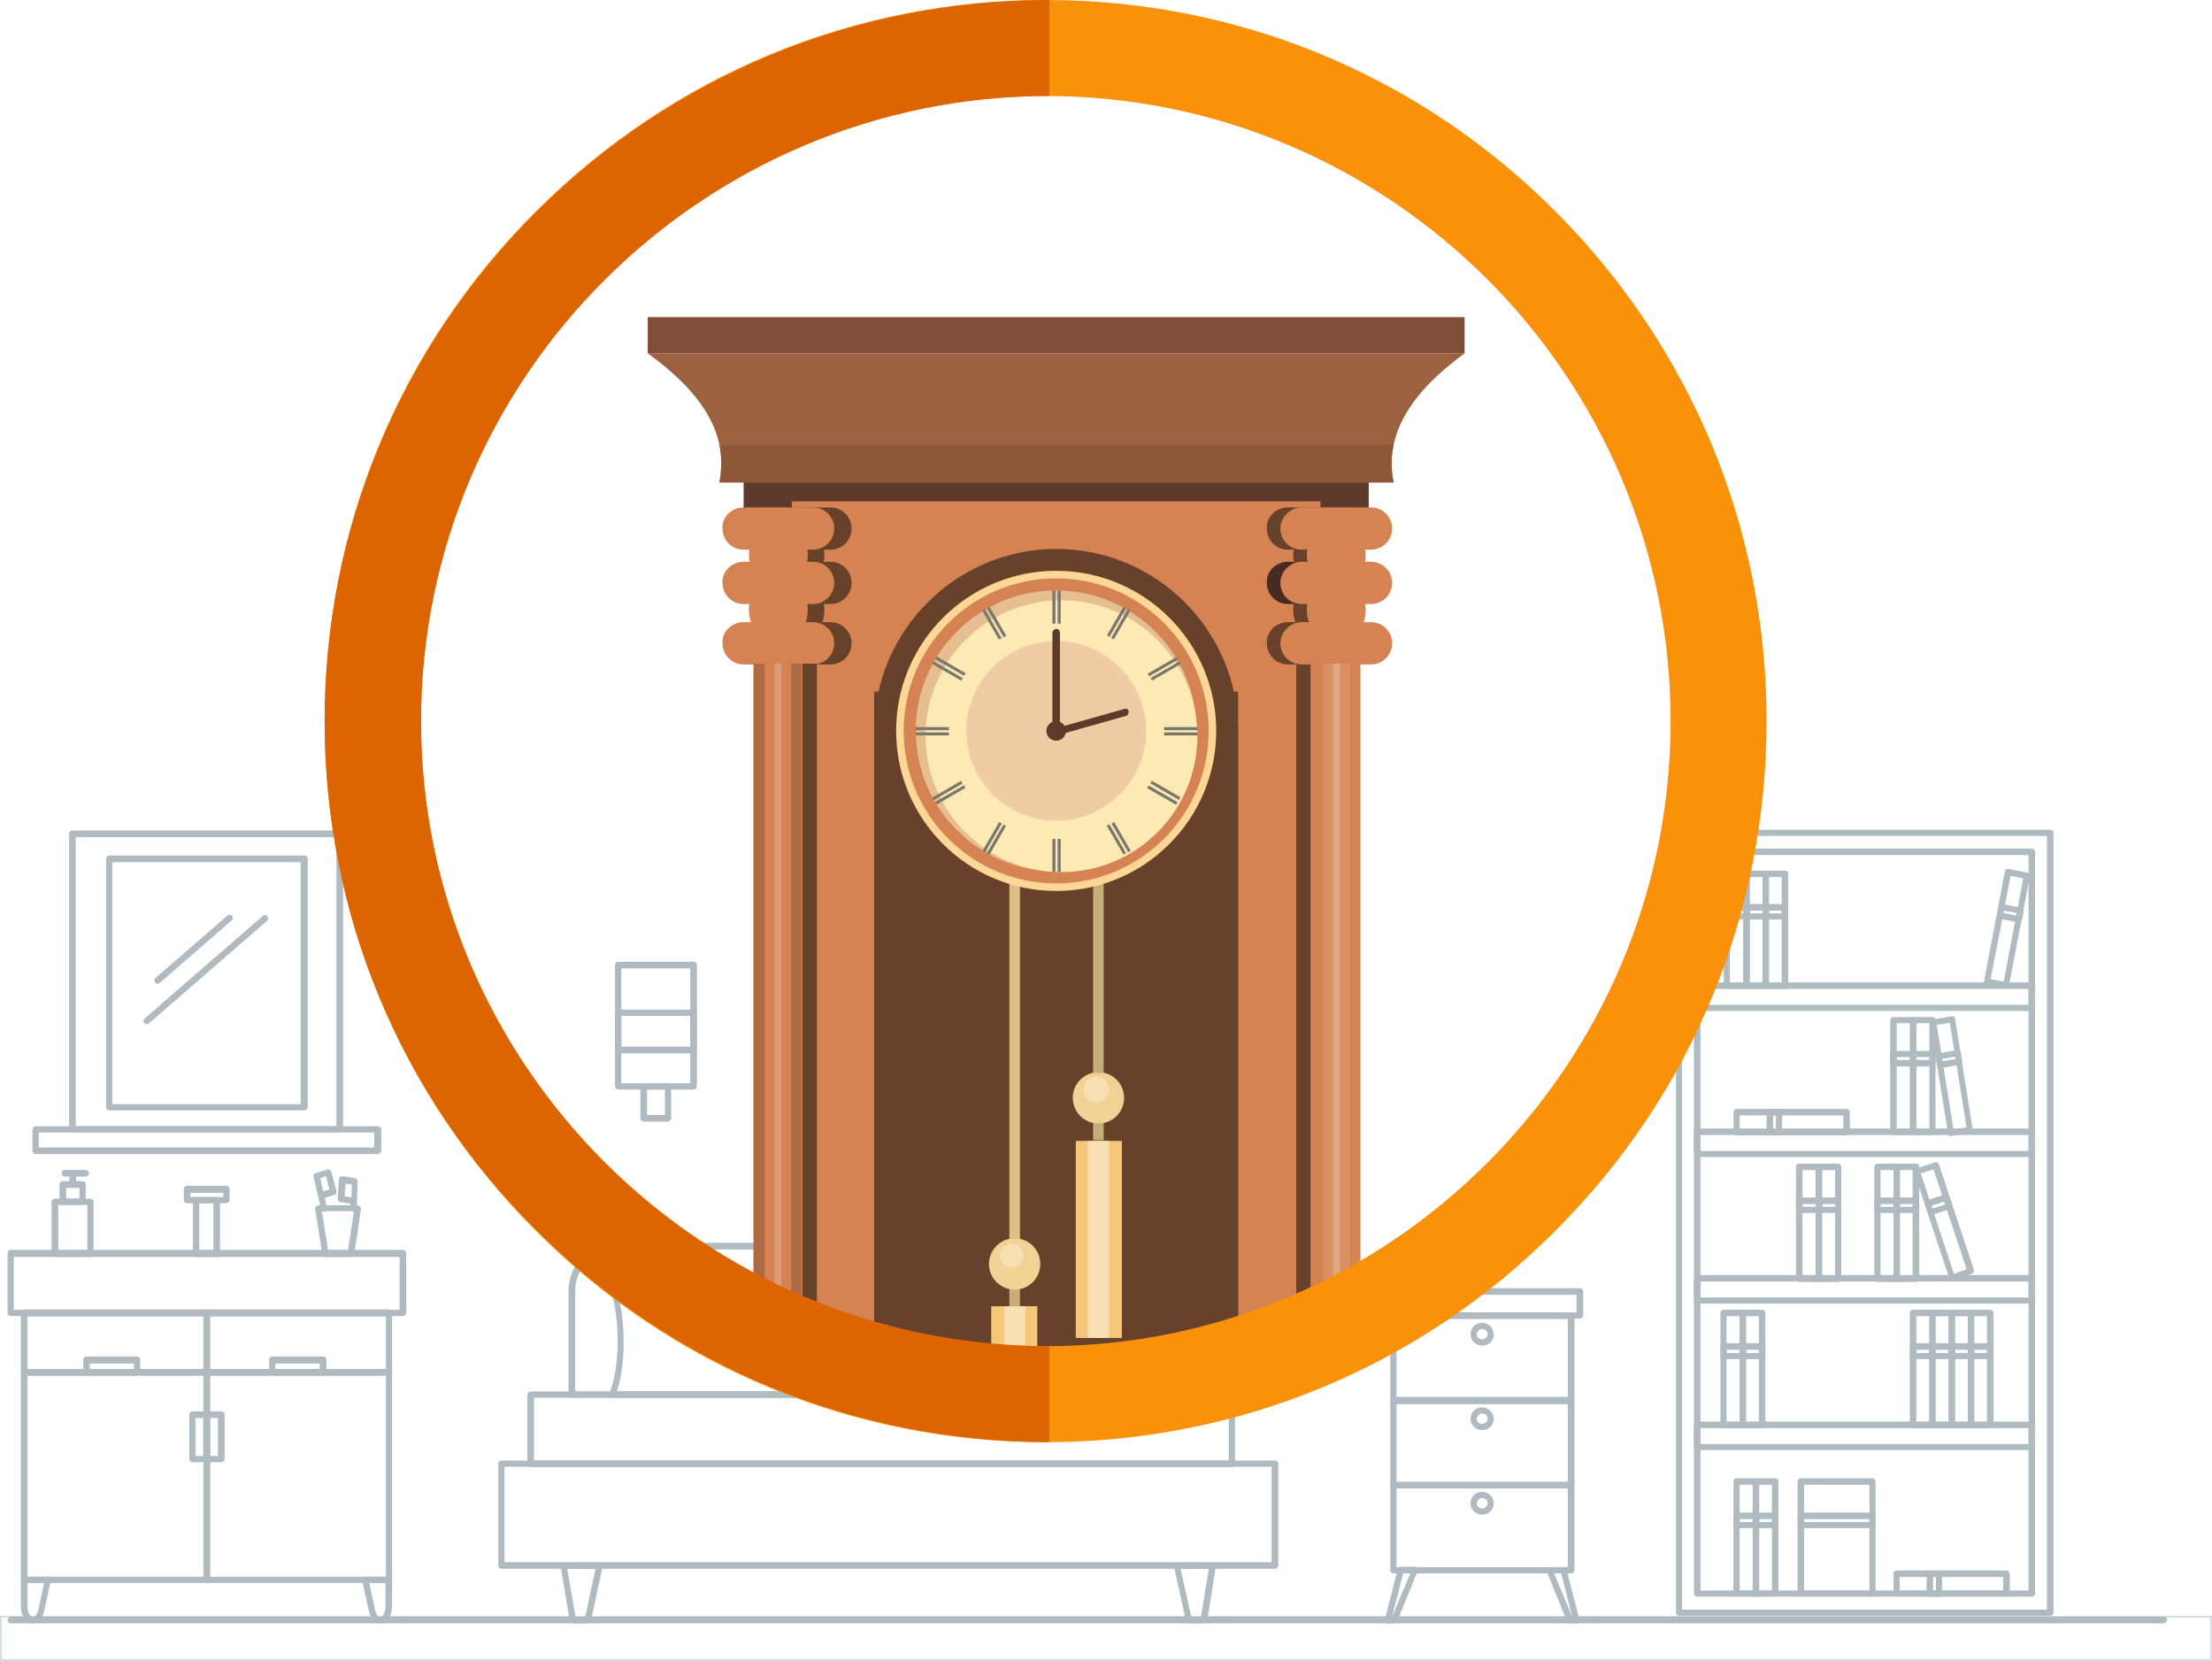 <?xml version="1.0" encoding="UTF-8"?> <svg xmlns="http://www.w3.org/2000/svg" width="1172" height="880" viewBox="0 0 1172 880" fill="none"> <path d="M992.001 845.839H954.163C953.298 845.839 952.434 845.191 952.434 844.11V784.866C952.434 784.002 953.082 783.137 954.163 783.137H992.001C992.866 783.137 993.731 783.785 993.731 784.866V844.11C993.731 845.191 993.082 845.839 992.001 845.839ZM955.893 842.596H990.488V786.596H955.893V842.596Z" fill="#AFBBC0"></path> <path d="M925.413 487.138H915.034C914.17 487.138 913.305 486.489 913.305 485.408V480.652C913.305 479.787 913.953 478.922 915.034 478.922H925.413C926.278 478.922 927.143 479.571 927.143 480.652V485.408C926.926 486.489 926.278 487.138 925.413 487.138ZM916.548 483.895H923.683V482.381H916.548V483.895Z" fill="#AFBBC0"></path> <path d="M935.568 487.138H925.406C924.541 487.138 923.676 486.489 923.676 485.408V480.652C923.676 479.787 924.324 478.922 925.406 478.922H935.568C936.433 478.922 937.297 479.571 937.297 480.652V485.408C937.081 486.489 936.433 487.138 935.568 487.138ZM926.919 483.895H933.838V482.381H926.919V483.895Z" fill="#AFBBC0"></path> <path d="M1069.62 488.651H1069.41L1059.46 486.705C1059.03 486.705 1058.6 486.272 1058.38 486.056C1058.16 485.624 1058.16 485.191 1058.16 484.759L1059.03 480.218C1059.25 479.353 1060.11 478.705 1060.97 478.921L1070.92 480.867C1071.35 480.867 1071.79 481.299 1072 481.515C1072.22 481.948 1072.22 482.38 1072.22 482.813L1071.35 487.353C1071.14 488.002 1070.27 488.651 1069.62 488.651ZM1061.41 483.678L1068.33 484.975L1068.54 483.678L1061.62 482.38L1061.41 483.678Z" fill="#AFBBC0"></path> <path d="M1027.89 565.842C1027.03 565.842 1026.38 565.193 1026.38 564.544L1025.52 560.004C1025.52 559.571 1025.52 559.139 1025.73 558.707C1025.95 558.274 1026.38 558.058 1026.81 558.058L1036.98 556.328C1037.41 556.328 1037.84 556.328 1038.27 556.544C1038.7 556.761 1038.92 557.193 1038.92 557.625L1039.57 562.166C1039.79 563.031 1039.14 563.896 1038.27 564.112L1028.33 565.842C1028.11 565.625 1028.11 565.842 1027.89 565.842ZM1028.98 560.869L1029.19 562.166L1036.11 561.085L1035.89 559.788L1028.98 560.869Z" fill="#AFBBC0"></path> <path d="M1033.73 601.95C1033.29 601.95 1033.08 601.95 1032.86 601.734C1032.43 601.518 1032.21 601.086 1032.21 600.653L1022.7 542.058C1022.48 541.194 1023.13 540.329 1024 540.113L1033.94 538.383C1034.37 538.383 1034.81 538.383 1035.24 538.599C1035.67 538.815 1035.89 539.248 1035.89 539.68L1045.18 598.275C1045.4 599.14 1044.75 600.004 1043.89 600.221L1033.94 601.734C1033.94 601.95 1033.94 601.95 1033.73 601.95ZM1026.16 542.923L1035.02 598.275L1041.94 597.194L1033.08 541.842L1026.16 542.923Z" fill="#AFBBC0"></path> <path d="M1022.91 643.894C1022.7 643.894 1022.48 643.894 1022.27 643.678C1021.83 643.462 1021.62 643.029 1021.4 642.597L1019.89 638.056C1019.67 637.191 1020.1 636.326 1020.97 635.894L1030.7 632.651C1031.13 632.435 1031.56 632.651 1032 632.651C1032.43 632.867 1032.64 633.299 1032.86 633.732L1034.37 638.272C1034.59 639.137 1034.16 640.002 1033.29 640.435L1023.56 643.678C1023.35 643.894 1023.13 643.894 1022.91 643.894ZM1023.56 638.705L1024 640.218L1030.7 638.056L1030.27 636.543L1023.56 638.705Z" fill="#AFBBC0"></path> <path d="M1034.38 678.49C1034.16 678.49 1033.95 678.49 1033.73 678.274C1033.3 678.058 1033.08 677.842 1032.86 677.409L1014.27 621.193C1014.05 620.328 1014.49 619.463 1015.35 619.031L1025.08 615.788C1025.51 615.571 1025.95 615.788 1026.38 615.788C1026.81 616.004 1027.03 616.22 1027.24 616.652L1045.84 672.652C1046.05 673.517 1045.62 674.382 1044.76 674.815L1035.03 678.274C1034.81 678.49 1034.59 678.49 1034.38 678.49ZM1017.73 621.625L1035.24 674.815L1041.95 672.436L1024.43 619.463L1017.73 621.625Z" fill="#AFBBC0"></path> <path d="M1004.97 642.599H994.808C993.943 642.599 993.078 641.95 993.078 640.869V636.113C993.078 635.248 993.727 634.383 994.808 634.383H1004.97C1005.83 634.383 1006.7 635.031 1006.7 636.113V640.869C1006.48 641.95 1005.83 642.599 1004.97 642.599ZM996.321 639.356H1003.24V637.842H996.321V639.356Z" fill="#AFBBC0"></path> <path d="M1004.97 679.136H994.808C993.943 679.136 993.078 678.488 993.078 677.407V618.163C993.078 617.298 993.727 616.434 994.808 616.434H1004.97C1005.83 616.434 1006.7 617.082 1006.7 618.163V677.407C1006.48 678.271 1005.83 679.136 1004.97 679.136ZM996.321 675.677H1003.24V619.893H996.321V675.677Z" fill="#AFBBC0"></path> <path d="M1015.13 642.599H1004.97C1004.11 642.599 1003.24 641.95 1003.24 640.869V636.113C1003.24 635.248 1003.89 634.383 1004.97 634.383H1015.13C1016 634.383 1016.86 635.031 1016.86 636.113V640.869C1016.65 641.95 1016 642.599 1015.13 642.599ZM1006.49 639.356H1013.4V637.842H1006.49V639.356Z" fill="#AFBBC0"></path> <path d="M1015.13 679.136H1004.97C1004.11 679.136 1003.24 678.488 1003.24 677.407V618.163C1003.24 617.298 1003.89 616.434 1004.97 616.434H1015.13C1016 616.434 1016.86 617.082 1016.86 618.163V677.407C1016.65 678.271 1016 679.136 1015.13 679.136ZM1006.49 675.677H1013.4V619.893H1006.49V675.677Z" fill="#AFBBC0"></path> <path d="M992.001 809.517H954.163C953.298 809.517 952.434 808.868 952.434 807.787V803.031C952.434 802.166 953.082 801.301 954.163 801.301H992.001C992.866 801.301 993.731 801.949 993.731 803.031V807.787C993.731 808.652 993.082 809.517 992.001 809.517ZM955.893 806.274H990.488V804.76H955.893V806.274Z" fill="#AFBBC0"></path> <path d="M940.544 809.517H930.382C929.517 809.517 928.652 808.868 928.652 807.787V803.031C928.652 802.166 929.301 801.301 930.382 801.301H940.544C941.409 801.301 942.274 801.949 942.274 803.031V807.787C942.274 808.652 941.409 809.517 940.544 809.517ZM931.896 806.274H938.815V804.76H931.896V806.274Z" fill="#AFBBC0"></path> <path d="M940.544 845.839H930.382C929.517 845.839 928.652 845.191 928.652 844.11V784.866C928.652 784.002 929.301 783.137 930.382 783.137H940.544C941.409 783.137 942.274 783.785 942.274 784.866V844.11C942.274 845.191 941.409 845.839 940.544 845.839ZM931.896 842.596H938.815V786.596H931.896V842.596Z" fill="#AFBBC0"></path> <path d="M930.372 809.517H920.21C919.345 809.517 918.48 808.868 918.48 807.787V803.031C918.48 802.166 919.129 801.301 920.21 801.301H930.372C931.237 801.301 932.102 801.949 932.102 803.031V807.787C931.886 808.652 931.237 809.517 930.372 809.517ZM921.724 806.274H928.643V804.76H921.724V806.274Z" fill="#AFBBC0"></path> <path d="M930.372 845.839H920.21C919.345 845.839 918.48 845.191 918.48 844.11V784.866C918.48 784.002 919.129 783.137 920.21 783.137H930.372C931.237 783.137 932.102 783.785 932.102 784.866V844.11C931.886 845.191 931.237 845.839 930.372 845.839ZM921.724 842.596H928.643V786.596H921.724V842.596Z" fill="#AFBBC0"></path> <path d="M1054.49 720.003H1044.33C1043.46 720.003 1042.6 719.354 1042.6 718.273V713.3C1042.6 712.435 1043.25 711.57 1044.33 711.57H1054.49C1055.35 711.57 1056.22 712.219 1056.22 713.3V718.273C1056.22 719.354 1055.35 720.003 1054.49 720.003ZM1045.84 716.759H1052.76V715.03H1045.84V716.759Z" fill="#AFBBC0"></path> <path d="M1054.49 756.543H1044.33C1043.46 756.543 1042.6 755.894 1042.6 754.813V695.57C1042.6 694.705 1043.25 693.84 1044.33 693.84H1054.49C1055.35 693.84 1056.22 694.488 1056.22 695.57V754.813C1056.22 755.894 1055.35 756.543 1054.49 756.543ZM1045.84 753.299H1052.76V697.299H1045.84V753.299Z" fill="#AFBBC0"></path> <path d="M1044.33 720.003H1034.17C1033.3 720.003 1032.44 719.354 1032.44 718.273V713.3C1032.44 712.435 1033.09 711.57 1034.17 711.57H1044.33C1045.19 711.57 1046.06 712.219 1046.06 713.3V718.273C1045.84 719.354 1045.19 720.003 1044.33 720.003ZM1035.68 716.759H1042.6V715.03H1035.68V716.759Z" fill="#AFBBC0"></path> <path d="M1044.33 756.543H1034.17C1033.3 756.543 1032.44 755.894 1032.44 754.813V695.57C1032.44 694.705 1033.09 693.84 1034.17 693.84H1044.33C1045.19 693.84 1046.06 694.488 1046.06 695.57V754.813C1045.84 755.894 1045.19 756.543 1044.33 756.543ZM1035.68 753.299H1042.6V697.299H1035.68V753.299Z" fill="#AFBBC0"></path> <path d="M1034.16 720.003H1024C1023.13 720.003 1022.27 719.354 1022.27 718.273V713.3C1022.27 712.435 1022.91 711.57 1024 711.57H1034.16C1035.02 711.57 1035.89 712.219 1035.89 713.3V718.273C1035.67 719.354 1035.02 720.003 1034.16 720.003ZM1025.51 716.759H1032.43V715.03H1025.51V716.759Z" fill="#AFBBC0"></path> <path d="M1034.16 756.543H1024C1023.13 756.543 1022.27 755.894 1022.27 754.813V695.57C1022.27 694.705 1022.91 693.84 1024 693.84H1034.16C1035.02 693.84 1035.89 694.488 1035.89 695.57V754.813C1035.67 755.894 1035.02 756.543 1034.16 756.543ZM1025.51 753.299H1032.43V697.299H1025.51V753.299Z" fill="#AFBBC0"></path> <path d="M1023.78 720.003H1013.62C1012.75 720.003 1011.89 719.354 1011.89 718.273V713.3C1011.89 712.435 1012.54 711.57 1013.62 711.57H1023.78C1024.64 711.57 1025.51 712.219 1025.51 713.3V718.273C1025.51 719.354 1024.86 720.003 1023.78 720.003ZM1015.35 716.759H1022.27V715.03H1015.35V716.759Z" fill="#AFBBC0"></path> <path d="M1023.78 756.543H1013.62C1012.75 756.543 1011.89 755.894 1011.89 754.813V695.57C1011.89 694.705 1012.54 693.84 1013.62 693.84H1023.78C1024.64 693.84 1025.51 694.488 1025.51 695.57V754.813C1025.51 755.894 1024.86 756.543 1023.78 756.543ZM1015.35 753.299H1022.27V697.299H1015.35V753.299Z" fill="#AFBBC0"></path> <path d="M933.618 720.003H923.456C922.591 720.003 921.727 719.354 921.727 718.273V713.3C921.727 712.435 922.375 711.57 923.456 711.57H933.618C934.483 711.57 935.348 712.219 935.348 713.3V718.273C935.132 719.354 934.483 720.003 933.618 720.003ZM924.97 716.759H931.889V715.03H924.97V716.759Z" fill="#AFBBC0"></path> <path d="M933.618 756.543H923.456C922.591 756.543 921.727 755.894 921.727 754.813V695.57C921.727 694.705 922.375 693.84 923.456 693.84H933.618C934.483 693.84 935.348 694.488 935.348 695.57V754.813C935.132 755.894 934.483 756.543 933.618 756.543ZM924.97 753.299H931.889V697.299H924.97V753.299Z" fill="#AFBBC0"></path> <path d="M923.458 720.003H913.296C912.431 720.003 911.566 719.354 911.566 718.273V713.3C911.566 712.435 912.215 711.57 913.296 711.57H923.458C924.323 711.57 925.188 712.219 925.188 713.3V718.273C924.972 719.354 924.323 720.003 923.458 720.003ZM914.81 716.759H921.729V715.03H914.81V716.759Z" fill="#AFBBC0"></path> <path d="M923.458 756.543H913.296C912.431 756.543 911.566 755.894 911.566 754.813V695.57C911.566 694.705 912.215 693.84 913.296 693.84H923.458C924.323 693.84 925.188 694.488 925.188 695.57V754.813C924.972 755.894 924.323 756.543 923.458 756.543ZM914.81 753.299H921.729V697.299H914.81V753.299Z" fill="#AFBBC0"></path> <path d="M973.837 642.599H963.675C962.81 642.599 961.945 641.95 961.945 640.869V636.113C961.945 635.248 962.594 634.383 963.675 634.383H973.837C974.702 634.383 975.567 635.031 975.567 636.113V640.869C975.567 641.95 974.918 642.599 973.837 642.599ZM965.405 639.356H972.324V637.842H965.405V639.356Z" fill="#AFBBC0"></path> <path d="M973.837 679.14H963.675C962.81 679.14 961.945 678.492 961.945 677.41V618.167C961.945 617.302 962.594 616.438 963.675 616.438H973.837C974.702 616.438 975.567 617.086 975.567 618.167V677.41C975.567 678.275 974.918 679.14 973.837 679.14ZM965.405 675.681H972.324V619.897H965.405V675.681Z" fill="#AFBBC0"></path> <path d="M963.675 642.599H953.296C952.431 642.599 951.566 641.95 951.566 640.869V636.113C951.566 635.248 952.215 634.383 953.296 634.383H963.675C964.539 634.383 965.404 635.031 965.404 636.113V640.869C965.404 641.95 964.539 642.599 963.675 642.599ZM955.026 639.356H962.161V637.842H955.026V639.356Z" fill="#AFBBC0"></path> <path d="M963.675 679.14H953.296C952.431 679.14 951.566 678.492 951.566 677.41V618.167C951.566 617.302 952.215 616.438 953.296 616.438H963.675C964.539 616.438 965.404 617.086 965.404 618.167V677.41C965.404 678.275 964.539 679.14 963.675 679.14ZM955.026 675.681H962.161V619.897H955.026V675.681Z" fill="#AFBBC0"></path> <path d="M1023.78 564.978H1013.62C1012.75 564.978 1011.89 564.329 1011.89 563.248V558.491C1011.89 557.627 1012.54 556.762 1013.62 556.762H1023.78C1024.64 556.762 1025.51 557.41 1025.51 558.491V563.248C1025.51 564.113 1024.86 564.978 1023.78 564.978ZM1015.35 561.518H1022.27V560.005H1015.35V561.518Z" fill="#AFBBC0"></path> <path d="M1023.78 601.299H1013.62C1012.75 601.299 1011.89 600.65 1011.89 599.569V540.542C1011.89 539.677 1012.54 538.812 1013.62 538.812H1023.78C1024.64 538.812 1025.51 539.461 1025.51 540.542V599.785C1025.51 600.65 1024.86 601.299 1023.78 601.299ZM1015.35 598.056H1022.27V542.056H1015.35V598.056Z" fill="#AFBBC0"></path> <path d="M1013.62 564.974H1003.24C1002.38 564.974 1001.51 564.325 1001.51 563.244V558.488C1001.51 557.623 1002.16 556.758 1003.24 556.758H1013.62C1014.48 556.758 1015.35 557.406 1015.35 558.488V563.244C1015.35 564.109 1014.48 564.974 1013.62 564.974ZM1004.97 561.515H1012.11V560.001H1004.97V561.515Z" fill="#AFBBC0"></path> <path d="M1013.62 601.299H1003.24C1002.38 601.299 1001.51 600.65 1001.51 599.569V540.542C1001.51 539.677 1002.16 538.812 1003.24 538.812H1013.62C1014.48 538.812 1015.35 539.461 1015.35 540.542V599.785C1015.35 600.65 1014.48 601.299 1013.62 601.299ZM1004.97 598.056H1012.11V542.056H1004.97V598.056Z" fill="#AFBBC0"></path> <path d="M1027.25 845.842H1022.49C1021.63 845.842 1020.76 845.193 1020.76 844.112V833.734C1020.76 832.869 1021.41 832.004 1022.49 832.004H1027.25C1028.11 832.004 1028.98 832.653 1028.98 833.734V844.112C1028.98 845.193 1028.11 845.842 1027.25 845.842ZM1024.22 842.598H1025.73V835.463H1024.22V842.598Z" fill="#AFBBC0"></path> <path d="M1063.13 845.842H1004.97C1004.11 845.842 1003.24 845.193 1003.24 844.112V833.734C1003.24 832.869 1003.89 832.004 1004.97 832.004H1063.13C1064 832.004 1064.86 832.653 1064.86 833.734V844.112C1064.65 845.193 1064 845.842 1063.13 845.842ZM1006.49 842.598H1061.4V835.463H1006.49V842.598Z" fill="#AFBBC0"></path> <path d="M942.486 601.515H937.73C936.865 601.515 936 600.866 936 599.785V589.191C936 588.326 936.649 587.461 937.73 587.461H942.486C943.351 587.461 944.216 588.11 944.216 589.191V599.785C944.216 600.866 943.351 601.515 942.486 601.515ZM939.459 598.272H940.973V590.92H939.459V598.272Z" fill="#AFBBC0"></path> <path d="M978.372 601.515H920.21C919.345 601.515 918.48 600.866 918.48 599.785V589.191C918.48 588.326 919.129 587.461 920.21 587.461H978.372C979.237 587.461 980.102 588.11 980.102 589.191V599.785C979.886 600.866 979.237 601.515 978.372 601.515ZM921.724 598.272H976.643V590.92H921.724V598.272Z" fill="#AFBBC0"></path> <path d="M945.732 487.138H935.57C934.705 487.138 933.84 486.489 933.84 485.408V480.652C933.84 479.787 934.488 478.922 935.57 478.922H945.732C946.597 478.922 947.461 479.571 947.461 480.652V485.408C947.461 486.489 946.597 487.138 945.732 487.138ZM937.083 483.895H944.002V482.381H937.083V483.895Z" fill="#AFBBC0"></path> <path d="M1062.92 523.679H1062.7L1052.54 521.734C1051.67 521.517 1051.02 520.652 1051.24 519.788L1062.27 461.625C1062.27 461.193 1062.7 460.761 1062.92 460.544C1063.35 460.328 1063.78 460.328 1064.21 460.328L1074.16 462.274C1075.02 462.49 1075.67 463.355 1075.46 464.22L1064.43 522.166C1064.43 522.598 1064 523.031 1063.78 523.247C1063.57 523.679 1063.35 523.679 1062.92 523.679ZM1054.7 518.707L1061.62 520.004L1072 465.301L1065.3 464.004L1054.7 518.707Z" fill="#AFBBC0"></path> <path d="M945.732 523.894H935.57C934.705 523.894 933.84 523.245 933.84 522.164V462.921C933.84 462.056 934.488 461.191 935.57 461.191H945.732C946.597 461.191 947.461 461.84 947.461 462.921V522.164C947.461 523.029 946.597 523.894 945.732 523.894ZM937.083 520.651H944.002V464.651H937.083V520.651Z" fill="#AFBBC0"></path> <path d="M935.568 523.894H925.406C924.541 523.894 923.676 523.245 923.676 522.164V462.921C923.676 462.056 924.324 461.191 925.406 461.191H935.568C936.433 461.191 937.297 461.84 937.297 462.921V522.164C937.081 523.029 936.433 523.894 935.568 523.894ZM926.919 520.651H933.838V464.651H926.919V520.651Z" fill="#AFBBC0"></path> <path d="M925.413 523.894H915.034C914.17 523.894 913.305 523.245 913.305 522.164V462.921C913.305 462.056 913.953 461.191 915.034 461.191H925.413C926.278 461.191 927.143 461.84 927.143 462.921V522.164C926.926 523.029 926.278 523.894 925.413 523.894ZM916.548 520.651H923.683V464.651H916.548V520.651Z" fill="#AFBBC0"></path> <path d="M1076.54 768.217H899.241C898.377 768.217 897.512 767.569 897.512 766.487V754.812C897.512 753.947 898.16 753.082 899.241 753.082H1076.54C1077.4 753.082 1078.27 753.731 1078.27 754.812V766.487C1078.27 767.569 1077.4 768.217 1076.54 768.217ZM900.971 764.974H1074.81V756.542H900.971V764.974Z" fill="#AFBBC0"></path> <path d="M1076.54 690.596H899.241C898.377 690.596 897.512 689.947 897.512 688.866V677.191C897.512 676.326 898.16 675.461 899.241 675.461H1076.54C1077.4 675.461 1078.27 676.11 1078.27 677.191V688.866C1078.27 689.947 1077.4 690.596 1076.54 690.596ZM900.971 687.353H1074.81V678.92H900.971V687.353Z" fill="#AFBBC0"></path> <path d="M1076.54 612.975H899.241C898.377 612.975 897.512 612.326 897.512 611.245V599.57C897.512 598.705 898.16 597.84 899.241 597.84H1076.54C1077.4 597.84 1078.27 598.488 1078.27 599.57V611.245C1078.27 612.326 1077.4 612.975 1076.54 612.975ZM900.971 609.732H1074.81V601.299H900.971V609.732Z" fill="#AFBBC0"></path> <path d="M1076.54 535.569H899.241C898.377 535.569 897.512 534.92 897.512 533.839V522.163C897.512 521.298 898.16 520.434 899.241 520.434H1076.54C1077.4 520.434 1078.27 521.082 1078.27 522.163V533.839C1078.27 534.92 1077.4 535.569 1076.54 535.569ZM900.971 532.325H1074.81V523.893H900.971V532.325Z" fill="#AFBBC0"></path> <path d="M1086.27 856.003H889.73C888.865 856.003 888 855.354 888 854.273V441.3C888 440.219 888.649 439.57 889.73 439.57H1086.27C1087.14 439.57 1088 440.219 1088 441.3V854.489C1088 855.354 1087.14 856.003 1086.27 856.003ZM891.243 852.759H1084.54V442.814H891.243V852.759ZM1076.54 845.841H899.243C898.378 845.841 897.514 845.192 897.514 844.111V451.246C897.514 450.381 898.162 449.516 899.243 449.516H1076.54C1077.41 449.732 1078.27 450.381 1078.27 451.246V844.327C1078.27 845.192 1077.41 845.841 1076.54 845.841ZM900.973 842.597H1074.81V452.976H900.973V842.597Z" fill="#AFBBC0"></path> <path d="M83.525 521.178C83.085 521.178 82.644 520.957 82.204 520.516C81.543 519.854 81.763 518.751 82.424 518.089L120.535 485.001C121.195 484.339 122.297 484.56 122.958 485.222C123.619 485.883 123.398 486.986 122.737 487.648L84.627 520.736C84.186 521.178 83.966 521.178 83.525 521.178Z" fill="#AFBBC0"></path> <path d="M109.521 728.749H12.813C11.932 728.749 11.051 728.088 11.051 726.985V695.44C11.051 694.558 11.712 693.676 12.813 693.676H109.521C110.402 693.676 111.284 694.338 111.284 695.44V726.985C111.284 727.867 110.623 728.749 109.521 728.749ZM14.575 725.44H107.979V697.426H14.575V725.44Z" fill="#AFBBC0"></path> <path d="M201.383 859.999C198.519 859.999 196.096 857.352 195.435 853.602L191.91 837.278C191.91 836.837 191.91 836.175 192.351 835.955C192.571 835.514 193.232 835.293 193.672 835.293H206.009C206.89 835.293 207.771 835.955 207.771 837.058V850.955C207.771 855.808 204.907 859.999 201.383 859.999ZM195.655 838.602L198.739 852.94C199.18 855.367 200.502 856.69 201.383 856.69C202.704 856.69 204.247 854.264 204.247 850.955V838.602H195.655Z" fill="#AFBBC0"></path> <path d="M17.219 859.999C13.694 859.999 11.051 856.028 11.051 850.955V837.058C11.051 836.175 11.712 835.293 12.813 835.293H25.149C25.59 835.293 26.031 835.514 26.471 835.955C26.692 836.396 26.912 836.837 26.912 837.278L23.387 853.602C22.506 857.352 20.083 859.999 17.219 859.999ZM14.575 838.602V850.955C14.575 854.264 16.117 856.69 17.439 856.69C18.32 856.69 19.642 855.367 20.303 852.94L23.387 838.602H14.575Z" fill="#AFBBC0"></path> <path d="M180.012 599.926H38.364C37.483 599.926 36.602 599.265 36.602 598.162V441.765C36.602 440.882 37.262 440 38.364 440H180.012C180.893 440 181.774 440.662 181.774 441.765V598.162C181.554 599.265 180.893 599.926 180.012 599.926ZM40.126 596.618H178.249V443.529H40.126V596.618Z" fill="#AFBBC0"></path> <path d="M161.07 588.234H57.973C57.092 588.234 56.211 587.573 56.211 586.47V454.999C56.211 454.117 56.872 453.234 57.973 453.234H161.29C162.171 453.234 163.053 453.896 163.053 454.999V586.47C162.832 587.573 162.171 588.234 161.07 588.234ZM59.515 584.926H159.308V456.764H59.515V584.926Z" fill="#AFBBC0"></path> <path d="M114.807 665.882H104.012C103.131 665.882 102.25 665.22 102.25 664.117V635.882C102.25 635 102.911 634.117 104.012 634.117H114.807C115.688 634.117 116.569 634.779 116.569 635.882V664.117C116.349 665 115.688 665.882 114.807 665.882ZM105.554 662.352H113.044V637.426H105.554V662.352Z" fill="#AFBBC0"></path> <path d="M119.872 637.425H99.165C98.284 637.425 97.402 636.763 97.402 635.66V629.925C97.402 629.042 98.063 628.16 99.165 628.16H119.872C120.753 628.16 121.634 628.822 121.634 629.925V635.66C121.414 636.763 120.753 637.425 119.872 637.425ZM100.927 634.116H118.33V631.91H100.927V634.116Z" fill="#AFBBC0"></path> <path d="M47.839 665.882H29.114C28.233 665.882 27.352 665.221 27.352 664.118V636.765C27.352 635.882 28.012 635 29.114 635H47.839C48.72 635 49.601 635.662 49.601 636.765V664.118C49.601 665 48.72 665.882 47.839 665.882ZM30.876 662.353H46.297V638.309H30.876V662.353Z" fill="#AFBBC0"></path> <path d="M43.651 638.308H33.297C32.416 638.308 31.535 637.646 31.535 636.543V627.499C31.535 626.617 32.196 625.734 33.297 625.734H43.651C44.532 625.734 45.414 626.396 45.414 627.499V636.543C45.414 637.646 44.532 638.308 43.651 638.308ZM35.06 634.999H42.109V629.264H35.06V634.999Z" fill="#AFBBC0"></path> <path d="M38.587 629.265C37.705 629.265 36.824 628.603 36.824 627.5V622.206C36.824 621.324 37.485 620.441 38.587 620.441C39.468 620.441 40.349 621.103 40.349 622.206V627.5C40.349 628.603 39.468 629.265 38.587 629.265Z" fill="#AFBBC0"></path> <path d="M45.414 623.311H34.399C33.518 623.311 32.637 622.649 32.637 621.546C32.637 620.664 33.298 619.781 34.399 619.781H45.414C46.295 619.781 47.176 620.443 47.176 621.546C46.956 622.649 46.295 623.311 45.414 623.311Z" fill="#AFBBC0"></path> <path d="M185.74 665.884H172.303C171.421 665.884 170.761 665.222 170.761 664.561L167.016 640.517C167.016 640.075 167.016 639.634 167.456 639.193C167.677 638.752 168.337 638.531 168.778 638.531H189.485C189.926 638.531 190.367 638.752 190.807 639.193C191.027 639.634 191.248 640.075 191.248 640.517L187.723 664.561C187.282 665.222 186.622 665.884 185.74 665.884ZM173.845 662.355H184.419L187.503 641.619H170.54L173.845 662.355Z" fill="#AFBBC0"></path> <path d="M171.642 641.84C170.981 641.84 170.1 641.398 170.1 640.516L166.134 623.531C165.914 622.648 166.355 621.766 167.236 621.545L173.404 619.56C173.844 619.34 174.285 619.56 174.726 619.781C175.166 620.001 175.387 620.442 175.607 620.884L178.25 631.031C178.471 631.913 178.03 632.795 177.149 633.016L172.082 634.56L173.404 640.075C173.624 640.957 172.963 641.84 172.082 642.06C171.862 641.619 171.642 641.84 171.642 641.84ZM169.659 624.192L171.201 631.031L174.505 630.148L172.743 623.09L169.659 624.192Z" fill="#AFBBC0"></path> <path d="M187.505 642.06C186.624 642.06 185.743 641.178 185.743 640.296V637.649L180.236 636.766C179.354 636.546 178.693 635.884 178.914 635.002L179.575 624.634C179.575 624.193 179.795 623.752 180.236 623.531C180.676 623.31 181.117 623.09 181.557 623.09L188.166 624.193C189.047 624.413 189.708 625.075 189.488 625.957L189.047 640.516C189.268 641.399 188.386 642.06 187.505 642.06ZM182.659 633.678L186.183 634.34L186.404 627.502L183.099 627.06L182.659 633.678Z" fill="#AFBBC0"></path> <path d="M213.498 697.206H5.762C4.881 697.206 4 696.545 4 695.442V663.898C4 663.015 4.661 662.133 5.762 662.133H213.498C214.379 662.133 215.26 662.795 215.26 663.898V695.442C215.26 696.545 214.379 697.206 213.498 697.206ZM7.304 693.898H211.735V665.883H7.304V693.898Z" fill="#AFBBC0"></path> <path d="M206.008 728.749H109.52C108.639 728.749 107.758 728.088 107.758 726.985V695.44C107.758 694.558 108.419 693.676 109.52 693.676H206.008C206.889 693.676 207.77 694.338 207.77 695.44V726.985C207.77 727.867 206.889 728.749 206.008 728.749ZM111.282 725.44H204.466V697.426H111.282V725.44Z" fill="#AFBBC0"></path> <path d="M206.008 838.601H109.52C108.639 838.601 107.758 837.939 107.758 836.836V726.983C107.758 726.101 108.419 725.219 109.52 725.219H206.008C206.889 725.219 207.77 725.881 207.77 726.983V836.836C207.77 837.939 206.889 838.601 206.008 838.601ZM111.282 835.292H204.466V728.748H111.282V835.292Z" fill="#AFBBC0"></path> <path d="M109.521 838.601H12.813C11.932 838.601 11.051 837.939 11.051 836.836V726.983C11.051 726.101 11.712 725.219 12.813 725.219H109.521C110.402 725.219 111.284 725.881 111.284 726.983V836.836C111.063 837.939 110.402 838.601 109.521 838.601ZM14.575 835.292H107.979V728.748H14.575V835.292Z" fill="#AFBBC0"></path> <path d="M117.23 774.631H109.52C108.639 774.631 107.758 773.969 107.758 772.866V749.483C107.758 748.601 108.419 747.719 109.52 747.719H117.23C118.112 747.719 118.993 748.381 118.993 749.483V773.086C118.772 773.969 118.112 774.631 117.23 774.631ZM111.062 771.322H115.468V751.248H111.062V771.322Z" fill="#AFBBC0"></path> <path d="M109.522 774.631H102.032C101.151 774.631 100.27 773.969 100.27 772.866V749.483C100.27 748.601 100.93 747.719 102.032 747.719H109.522C110.403 747.719 111.284 748.381 111.284 749.483V773.086C111.064 773.969 110.403 774.631 109.522 774.631ZM103.574 771.322H107.759V751.248H103.574V771.322Z" fill="#AFBBC0"></path> <path d="M72.511 728.749H45.856C44.975 728.749 44.094 728.087 44.094 726.984V720.366C44.094 719.484 44.755 718.602 45.856 718.602H72.511C73.393 718.602 74.274 719.263 74.274 720.366V726.984C74.274 727.866 73.613 728.749 72.511 728.749ZM47.618 725.44H70.969V722.352H47.618V725.44Z" fill="#AFBBC0"></path> <path d="M171.204 728.749H144.329C143.448 728.749 142.566 728.087 142.566 726.984V720.366C142.566 719.484 143.227 718.602 144.329 718.602H171.204C172.086 718.602 172.967 719.263 172.967 720.366V726.984C172.967 727.866 172.086 728.749 171.204 728.749ZM145.871 725.44H169.442V722.352H145.871V725.44Z" fill="#AFBBC0"></path> <path d="M77.799 542.573C77.358 542.573 76.918 542.352 76.477 541.911C75.816 541.249 76.037 540.146 76.697 539.485L139.26 485.22C139.921 484.558 141.023 484.779 141.684 485.44C142.344 486.102 142.124 487.205 141.463 487.867L78.9 542.132C78.68 542.352 78.24 542.573 77.799 542.573Z" fill="#AFBBC0"></path> <path d="M200.061 611.397H18.981C18.1 611.397 17.219 610.735 17.219 609.632V598.382C17.219 597.5 17.88 596.617 18.981 596.617H200.281C201.163 596.617 202.044 597.279 202.044 598.382V609.632C201.823 610.514 200.942 611.397 200.061 611.397ZM20.523 607.867H198.299V599.926H20.523V607.867Z" fill="#AFBBC0"></path> <path d="M835.314 860.002H831.79C831.129 860.002 830.468 859.561 830.248 858.899L819.453 832.429C819.233 831.987 819.233 831.326 819.674 830.884C819.894 830.443 820.555 830.223 820.995 830.223H828.485C829.146 830.223 829.807 830.664 830.027 831.546L836.856 858.017C837.077 858.458 836.856 859.12 836.636 859.561C836.416 859.781 835.975 860.002 835.314 860.002ZM833.111 856.693L827.164 833.531H823.419L833.111 856.693Z" fill="#AFBBC0"></path> <path d="M738.83 860.004H735.305C734.865 860.004 734.204 859.783 733.983 859.342C733.763 858.901 733.543 858.46 733.763 857.798L740.592 831.327C740.812 830.666 741.473 830.004 742.134 830.004H749.624C750.285 830.004 750.726 830.225 750.946 830.666C751.166 831.107 751.386 831.769 751.166 832.21L740.372 858.68C740.152 859.563 739.491 860.004 738.83 860.004ZM737.508 856.695L747.201 833.533H743.456L737.508 856.695Z" fill="#AFBBC0"></path> <path d="M837.079 698.533H733.762C732.881 698.533 732 697.871 732 696.768V684.194C732 683.312 732.661 682.43 733.762 682.43H837.079C837.96 682.43 838.842 683.091 838.842 684.194V696.768C838.621 697.871 837.96 698.533 837.079 698.533ZM735.304 695.224H835.317V685.959H735.304V695.224Z" fill="#AFBBC0"></path> <path d="M832.452 743.752H738.387C737.506 743.752 736.625 743.09 736.625 741.987V696.987C736.625 696.105 737.286 695.223 738.387 695.223H832.452C833.333 695.223 834.214 695.884 834.214 696.987V741.987C833.994 742.87 833.333 743.752 832.452 743.752ZM739.929 740.443H830.69V698.752H739.929V740.443Z" fill="#AFBBC0"></path> <path d="M832.452 788.533H738.387C737.506 788.533 736.625 787.872 736.625 786.769V741.769C736.625 740.886 737.286 740.004 738.387 740.004H832.452C833.333 740.004 834.214 740.666 834.214 741.769V786.769C833.994 787.872 833.333 788.533 832.452 788.533ZM739.929 785.224H830.69V743.754H739.929V785.224Z" fill="#AFBBC0"></path> <path d="M832.452 833.533H738.387C737.506 833.533 736.625 832.872 736.625 831.769V786.769C736.625 785.886 737.286 785.004 738.387 785.004H832.452C833.333 785.004 834.214 785.666 834.214 786.769V831.769C833.994 832.872 833.333 833.533 832.452 833.533ZM739.929 830.224H830.69V788.533H739.929V830.224Z" fill="#AFBBC0"></path> <path d="M785.313 802.429C782.008 802.429 779.145 799.782 779.145 796.473C779.145 792.944 781.788 790.297 785.313 790.297C788.617 790.297 791.481 793.165 791.481 796.473C791.481 799.782 788.617 802.429 785.313 802.429ZM785.313 793.606C783.771 793.606 782.449 794.929 782.449 796.473C782.449 798.017 783.771 799.12 785.313 799.12C786.855 799.12 788.177 797.797 788.177 796.473C788.177 794.709 786.855 793.606 785.313 793.606Z" fill="#AFBBC0"></path> <path d="M785.313 757.652C782.008 757.652 779.145 755.005 779.145 751.696C779.145 748.167 781.788 745.52 785.313 745.52C788.617 745.52 791.481 748.387 791.481 751.696C791.481 755.005 788.617 757.652 785.313 757.652ZM785.313 748.828C783.771 748.828 782.449 750.152 782.449 751.696C782.449 753.24 783.771 754.343 785.313 754.343C786.855 754.343 788.177 753.02 788.177 751.696C788.177 749.931 786.855 748.828 785.313 748.828Z" fill="#AFBBC0"></path> <path d="M785.313 712.871C782.008 712.871 779.145 710.224 779.145 706.915C779.145 703.385 781.788 700.738 785.313 700.738C788.617 700.738 791.481 703.606 791.481 706.915C791.481 710.224 788.617 712.871 785.313 712.871ZM785.313 704.047C783.771 704.047 782.449 705.371 782.449 706.915C782.449 708.459 783.771 709.562 785.313 709.562C786.855 709.562 788.177 708.238 788.177 706.915C788.177 705.15 786.855 704.047 785.313 704.047Z" fill="#AFBBC0"></path> <path d="M675.505 831.103H265.762C264.881 831.103 264 830.441 264 829.338V775.515C264 774.632 264.661 773.75 265.762 773.75H675.505C676.387 773.75 677.268 774.412 677.268 775.515V829.338C677.268 830.221 676.387 831.103 675.505 831.103ZM267.304 827.574H673.743V777.059H267.304V827.574Z" fill="#AFBBC0"></path> <path d="M637.835 859.999H629.905C629.023 859.999 628.363 859.558 628.363 858.675L621.974 829.778C621.754 829.337 621.974 828.675 622.194 828.455C622.415 828.014 623.075 827.793 623.516 827.793H642.461C642.902 827.793 643.342 828.014 643.783 828.455C644.003 828.896 644.224 829.337 644.224 829.778L639.597 858.675C639.377 859.337 638.716 859.999 637.835 859.999ZM631.226 856.69H636.293L640.479 831.102H625.499L631.226 856.69Z" fill="#AFBBC0"></path> <path d="M311.362 859.999H303.431C302.55 859.999 301.889 859.337 301.889 858.675L297.043 829.778C297.043 829.337 297.043 828.896 297.484 828.455C297.704 828.014 298.365 827.793 298.805 827.793H317.75C318.191 827.793 318.632 828.014 319.072 828.455C319.292 828.896 319.513 829.337 319.292 829.778L313.124 858.675C312.904 859.337 312.243 859.999 311.362 859.999ZM304.973 856.69H310.04L315.548 831.102H300.568L304.973 856.69Z" fill="#AFBBC0"></path> <path d="M633.431 740.442H302.993C302.112 740.442 301.23 739.78 301.23 738.677V683.75C301.23 669.633 312.465 658.383 326.123 658.383H609.86C623.518 658.383 634.753 669.853 634.753 683.75V738.677C634.973 739.78 634.312 740.442 633.431 740.442ZM304.755 737.133H631.668V683.971C631.668 671.839 621.976 661.912 610.08 661.912H326.344C314.448 661.912 304.755 671.839 304.755 683.971V737.133Z" fill="#AFBBC0"></path> <path d="M652.817 777.28H281.184C280.303 777.28 279.422 776.618 279.422 775.515V738.898C279.422 738.015 280.083 737.133 281.184 737.133H652.597C653.478 737.133 654.359 737.795 654.359 738.898V775.515C654.359 776.398 653.698 777.28 652.817 777.28ZM282.947 773.75H651.055V740.442H282.947V773.75Z" fill="#AFBBC0"></path> <path d="M609.641 740.442H493.767C493.106 740.442 492.665 740.222 492.445 739.56C492.225 739.119 492.005 738.457 492.445 738.016C499.054 724.56 498.393 690.589 491.344 680.442C490.683 679.119 490.683 677.795 491.123 676.692C492.005 675.148 493.987 674.266 495.97 674.266L497.732 674.486C533.64 676.03 570.208 676.03 606.336 674.486L607.658 674.266C610.081 674.266 611.843 675.369 612.725 676.913C613.386 678.016 613.165 679.339 612.504 680.442C605.455 690.81 604.794 724.56 611.403 738.016C611.623 738.457 611.623 739.119 611.403 739.56C610.742 740.222 610.081 740.442 609.641 740.442ZM496.19 737.133H606.997C601.049 721.472 602.371 689.266 609.42 678.677C609.42 678.457 608.759 677.795 607.438 677.795L606.116 678.016C569.768 679.56 532.979 679.56 497.071 678.016L495.529 677.795C494.428 677.795 493.767 678.236 493.767 678.457C501.037 689.045 502.138 721.472 496.19 737.133Z" fill="#AFBBC0"></path> <path d="M440.234 740.442H324.14C323.479 740.442 323.039 740.222 322.818 739.56C322.598 739.119 322.378 738.457 322.818 738.016C329.207 724.56 328.546 690.81 321.717 680.442C321.056 679.339 320.836 678.016 321.497 676.913C322.378 675.369 324.14 674.266 326.343 674.266L328.105 674.486C364.013 676.03 400.802 676.03 436.93 674.486L438.031 674.266C440.454 674.266 442.437 675.148 443.098 676.692C443.759 677.795 443.759 679.119 443.098 680.222C436.049 690.369 435.388 724.339 441.776 737.795C441.996 738.236 441.996 738.898 441.776 739.339C441.336 740.222 440.675 740.442 440.234 740.442ZM326.784 737.133H437.591C431.643 721.472 432.744 689.045 440.014 678.677C439.794 678.236 439.133 677.795 437.811 677.795L436.709 678.016C400.361 679.56 363.572 679.56 327.445 678.016L325.903 677.795C324.801 677.795 324.14 678.457 324.14 678.677C331.41 689.266 332.511 721.472 326.784 737.133Z" fill="#AFBBC0"></path> <path d="M673.715 594.193H660.938C660.057 594.193 659.176 593.531 659.176 592.428V575.663C659.176 574.781 659.837 573.898 660.938 573.898H673.715C674.596 573.898 675.477 574.56 675.477 575.663V592.428C675.477 593.31 674.596 594.193 673.715 594.193ZM662.7 590.663H672.173V577.207H662.7V590.663Z" fill="#AFBBC0"></path> <path d="M687.373 577.209H647.501C646.619 577.209 645.738 576.547 645.738 575.444V511.253C645.738 510.371 646.399 509.488 647.501 509.488H687.373C688.255 509.488 689.136 510.15 689.136 511.253V575.444C688.915 576.547 688.255 577.209 687.373 577.209ZM649.043 573.9H685.611V513.018H649.043V573.9Z" fill="#AFBBC0"></path> <path d="M687.373 558.017H647.501C646.619 558.017 645.738 557.355 645.738 556.253V536.62C645.738 535.738 646.399 534.855 647.501 534.855H687.373C688.255 534.855 689.136 535.517 689.136 536.62V556.253C688.915 557.135 688.255 558.017 687.373 558.017ZM649.043 554.488H685.611V538.164H649.043V554.488Z" fill="#AFBBC0"></path> <path d="M367.51 577.209H327.637C326.756 577.209 325.875 576.547 325.875 575.444V511.253C325.875 510.371 326.536 509.488 327.637 509.488H367.51C368.391 509.488 369.273 510.15 369.273 511.253V575.444C369.052 576.547 368.391 577.209 367.51 577.209ZM329.179 573.9H365.748V513.018H329.179V573.9Z" fill="#AFBBC0"></path> <path d="M353.852 594.193H341.075C340.194 594.193 339.312 593.531 339.312 592.428V575.663C339.312 574.781 339.973 573.898 341.075 573.898H353.852C354.733 573.898 355.614 574.56 355.614 575.663V592.428C355.394 593.31 354.733 594.193 353.852 594.193ZM342.837 590.663H352.31V577.207H342.837V590.663Z" fill="#AFBBC0"></path> <path d="M367.51 558.017H327.637C326.756 558.017 325.875 557.355 325.875 556.253V536.62C325.875 535.738 326.536 534.855 327.637 534.855H367.51C368.391 534.855 369.273 535.517 369.273 536.62V556.253C369.052 557.135 368.391 558.017 367.51 558.017ZM329.179 554.488H365.748V538.164H329.179V554.488Z" fill="#AFBBC0"></path> <path d="M474.639 526.254C474.198 526.254 473.758 526.033 473.317 525.592C472.656 524.93 472.876 523.827 473.537 523.165L511.868 489.857C512.529 489.195 513.63 489.415 514.291 490.077C514.952 490.739 514.732 491.842 514.071 492.504L475.74 525.812C475.52 526.254 475.079 526.254 474.639 526.254Z" fill="#AFBBC0"></path> <path d="M595.513 585.811H419.059C418.178 585.811 417.297 585.149 417.297 584.046V453.237C417.297 452.355 417.958 451.473 419.059 451.473H595.513C596.394 451.473 597.275 452.134 597.275 453.237V584.046C597.275 584.929 596.615 585.811 595.513 585.811ZM420.822 582.281H593.971V454.781H420.822V582.281Z" fill="#AFBBC0"></path> <path d="M577.67 567.504H437.344C436.463 567.504 435.582 566.842 435.582 565.739V471.327C435.582 470.445 436.243 469.562 437.344 469.562H577.67C578.552 469.562 579.433 470.224 579.433 471.327V565.96C579.212 566.842 578.552 567.504 577.67 567.504ZM438.886 564.195H575.908V472.871H438.886V564.195Z" fill="#AFBBC0"></path> <path d="M476.115 547.43C475.675 547.43 475.234 547.21 474.794 546.768C474.133 546.107 474.353 545.004 475.014 544.342L537.356 489.857C538.017 489.195 539.119 489.415 539.78 490.077C540.441 490.739 540.22 491.842 539.559 492.504L477.217 546.989C476.996 547.43 476.556 547.43 476.115 547.43Z" fill="#AFBBC0"></path> <path d="M1146.32 860.002H5.691C4.846 860.002 4 859.34 4 858.237C4 857.355 4.634 856.473 5.691 856.473H1146.53C1147.37 856.473 1148.22 857.134 1148.22 858.237C1148.01 859.12 1147.16 860.002 1146.32 860.002Z" fill="#AFBBC0"></path> <rect opacity="0.5" x="0.5" y="856.5" width="1171" height="23" stroke="#AFBBC0"></rect> <mask id="mask0_302_24598" style="mask-type:alpha" maskUnits="userSpaceOnUse" x="192" y="12" width="732" height="732"> <circle cx="558" cy="378" r="366" fill="#D9D9D9"></circle> </mask> <g mask="url(#mask0_302_24598)"> <path d="M775.999 168H343.199V187.2H775.999V168Z" fill="#7F4E38"></path> <path d="M725.2 250H394V269.6H725.2V250Z" fill="#5E3A2A"></path> <path fill-rule="evenodd" clip-rule="evenodd" d="M738.399 255.599H624.799H494.799H381.199C386.399 229.999 371.599 207.599 343.199 187.199H494.399H496.799H498.799H501.199H503.199H505.599H507.999H510.399H512.399H514.799H516.799H519.199H521.199H523.599H525.599H527.999H529.999H532.399H534.399H536.799H538.799H541.199H543.199H545.599H547.599H549.999H551.999H554.399H556.399H558.799H560.799H563.199H565.199H567.599H569.599H571.999H573.999H576.399H578.399H580.799H582.799H585.199H587.199H589.599H591.599H593.999H595.999H598.399H599.999H602.399H604.399H606.799H608.799H611.199H613.199H615.999H617.999H620.399H622.399H624.799H775.999C747.999 207.599 733.199 229.999 738.399 255.599Z" fill="#9C613E"></path> <path fill-rule="evenodd" clip-rule="evenodd" d="M738.399 255.602H624.799H494.799H381.199C382.399 248.802 382.399 242.002 381.199 235.602H738.399C736.799 242.002 736.799 248.802 738.399 255.602Z" fill="#8D5838"></path> <path d="M699.602 265.602H419.602V1086.8H699.602V265.602Z" fill="#D58353"></path> <path d="M655.999 366.398H463.199V951.198H655.999V366.398Z" fill="#68412A"></path> <path fill-rule="evenodd" clip-rule="evenodd" d="M559.599 290.801C612.799 290.801 655.999 334.001 655.999 387.201V779.601C655.999 832.401 612.799 876.001 559.599 876.001C506.799 876.001 463.199 832.801 463.199 779.601V387.201C463.199 334.001 506.799 290.801 559.599 290.801Z" fill="#68412A"></path> <path fill-rule="evenodd" clip-rule="evenodd" d="M411.598 312H430.798C433.998 312 436.798 317.2 436.798 323.2C436.798 329.6 433.998 334.4 430.798 334.4H411.598C408.398 334.4 405.598 329.2 405.598 323.2C405.998 316.8 408.398 312 411.598 312Z" fill="#68412A"></path> <path fill-rule="evenodd" clip-rule="evenodd" d="M403.198 297.602H439.998C446.398 297.602 451.198 302.802 451.198 308.802C451.198 315.202 445.998 320.002 439.998 320.002H403.198C396.798 320.002 391.998 314.802 391.998 308.802C391.598 302.802 396.798 297.602 403.198 297.602Z" fill="#68412A"></path> <path fill-rule="evenodd" clip-rule="evenodd" d="M403.198 329.602H439.998C446.398 329.602 451.198 334.802 451.198 340.802C451.198 347.202 445.998 352.002 439.998 352.002H403.198C396.798 352.002 391.998 346.802 391.998 340.802C391.598 334.802 396.798 329.602 403.198 329.602Z" fill="#68412A"></path> <path fill-rule="evenodd" clip-rule="evenodd" d="M411.598 282.801H430.798C433.998 282.801 436.798 288.001 436.798 294.001C436.798 300.401 433.998 305.201 430.798 305.201H411.598C408.398 305.201 405.598 300.001 405.598 294.001C405.998 288.001 408.398 282.801 411.598 282.801Z" fill="#68412A"></path> <path fill-rule="evenodd" clip-rule="evenodd" d="M403.198 268.801H439.998C446.398 268.801 451.198 274.001 451.198 280.001C451.198 286.401 445.998 291.201 439.998 291.201H403.198C396.798 291.201 391.998 286.001 391.998 280.001C391.598 274.001 396.798 268.801 403.198 268.801Z" fill="#68412A"></path> <path fill-rule="evenodd" clip-rule="evenodd" d="M691.203 312H710.403C713.603 312 716.403 317.2 716.403 323.2C716.403 329.6 713.603 334.4 710.403 334.4H691.203C688.003 334.4 685.203 329.2 685.203 323.2C685.203 316.8 688.003 312 691.203 312Z" fill="#68412A"></path> <path fill-rule="evenodd" clip-rule="evenodd" d="M682.401 297.602H719.201C725.601 297.602 730.401 302.802 730.401 308.802C730.401 315.202 725.201 320.002 719.201 320.002H682.401C676.001 320.002 671.201 314.802 671.201 308.802C670.801 302.802 676.001 297.602 682.401 297.602Z" fill="#462C20"></path> <path fill-rule="evenodd" clip-rule="evenodd" d="M682.401 329.602H719.201C725.601 329.602 730.401 334.802 730.401 340.802C730.401 347.202 725.201 352.002 719.201 352.002H682.401C676.001 352.002 671.201 346.802 671.201 340.802C670.801 334.802 676.001 329.602 682.401 329.602Z" fill="#68412A"></path> <path fill-rule="evenodd" clip-rule="evenodd" d="M691.203 282.801H710.403C713.603 282.801 716.403 288.001 716.403 294.001C716.403 300.401 713.603 305.201 710.403 305.201H691.203C688.003 305.201 685.203 300.001 685.203 294.001C685.203 288.001 688.003 282.801 691.203 282.801Z" fill="#68412A"></path> <path fill-rule="evenodd" clip-rule="evenodd" d="M682.401 268.801H719.201C725.601 268.801 730.401 274.001 730.401 280.001C730.401 286.401 725.201 291.201 719.201 291.201H682.401C676.001 291.201 671.201 286.001 671.201 280.001C670.801 274.001 676.001 268.801 682.401 268.801Z" fill="#68412A"></path> <path fill-rule="evenodd" clip-rule="evenodd" d="M402.801 312H422.001C425.201 312 428.001 317.2 428.001 323.2C428.001 329.6 425.201 334.4 422.001 334.4H402.801C399.601 334.4 396.801 329.2 396.801 323.2C396.801 316.8 399.201 312 402.801 312Z" fill="#D58353"></path> <path fill-rule="evenodd" clip-rule="evenodd" d="M393.999 297.602H430.799C437.199 297.602 441.999 302.802 441.999 308.802C441.999 315.202 436.799 320.002 430.799 320.002H393.999C387.599 320.002 382.799 314.802 382.799 308.802C382.399 302.802 387.599 297.602 393.999 297.602Z" fill="#D58353"></path> <path fill-rule="evenodd" clip-rule="evenodd" d="M393.999 329.602H430.799C437.199 329.602 441.999 334.802 441.999 340.802C441.999 347.202 436.799 352.002 430.799 352.002H393.999C387.599 352.002 382.799 346.802 382.799 340.802C382.399 334.802 387.599 329.602 393.999 329.602Z" fill="#D58353"></path> <path fill-rule="evenodd" clip-rule="evenodd" d="M402.801 282.801H422.001C425.201 282.801 428.001 288.001 428.001 294.001C428.001 300.401 425.201 305.201 422.001 305.201H402.801C399.601 305.201 396.801 300.001 396.801 294.001C396.801 288.001 399.201 282.801 402.801 282.801Z" fill="#D58353"></path> <path fill-rule="evenodd" clip-rule="evenodd" d="M393.999 268.801H430.799C437.199 268.801 441.999 274.001 441.999 280.001C441.999 286.401 436.799 291.201 430.799 291.201H393.999C387.599 291.201 382.799 286.001 382.799 280.001C382.399 274.001 387.599 268.801 393.999 268.801Z" fill="#D58353"></path> <path d="M424.799 351.602H399.199V1076H424.799V351.602Z" fill="#AD6B44"></path> <path d="M432.799 351.602H425.199V1076H432.799V351.602Z" fill="#68412A"></path> <path d="M694.401 351.602H686.801V1076H694.401V351.602Z" fill="#68412A"></path> <path d="M419.199 351.602H405.199V1076H419.199V351.602Z" fill="#D58353"></path> <path fill-rule="evenodd" clip-rule="evenodd" d="M698.398 312H717.598C720.798 312 723.598 317.2 723.598 323.2C723.598 329.6 720.798 334.4 717.598 334.4H698.398C695.198 334.4 692.398 329.2 692.398 323.2C692.398 316.8 695.198 312 698.398 312Z" fill="#D58353"></path> <path fill-rule="evenodd" clip-rule="evenodd" d="M689.598 297.602H726.398C732.798 297.602 737.598 302.802 737.598 308.802C737.598 315.202 732.398 320.002 726.398 320.002H689.598C683.198 320.002 678.398 314.802 678.398 308.802C678.398 302.802 683.598 297.602 689.598 297.602Z" fill="#D58353"></path> <path fill-rule="evenodd" clip-rule="evenodd" d="M689.598 329.602H726.398C732.798 329.602 737.598 334.802 737.598 340.802C737.598 347.202 732.398 352.002 726.398 352.002H689.598C683.198 352.002 678.398 346.802 678.398 340.802C678.398 334.802 683.598 329.602 689.598 329.602Z" fill="#D58353"></path> <path fill-rule="evenodd" clip-rule="evenodd" d="M698.398 282.801H717.598C720.798 282.801 723.598 288.001 723.598 294.001C723.598 300.401 720.798 305.201 717.598 305.201H698.398C695.198 305.201 692.398 300.001 692.398 294.001C692.398 288.001 695.198 282.801 698.398 282.801Z" fill="#D58353"></path> <path fill-rule="evenodd" clip-rule="evenodd" d="M689.598 268.801H726.398C732.798 268.801 737.598 274.001 737.598 280.001C737.598 286.401 732.398 291.201 726.398 291.201H689.598C683.198 291.201 678.398 286.001 678.398 280.001C678.398 274.001 683.598 268.801 689.598 268.801Z" fill="#D58353"></path> <path d="M720.799 351.602H695.199V1076H720.799V351.602Z" fill="#D58353"></path> <path d="M715.199 351.602H701.199V1076H715.199V351.602Z" fill="#DA9065"></path> <path d="M413.998 351.602H410.398V1076H413.998V351.602Z" fill="#DE9C75"></path> <path d="M709.998 351.602H706.398V1076H709.998V351.602Z" fill="#E2A683"></path> <path d="M549.599 692H525.199V796.4H549.599V692Z" fill="#F5C779"></path> <path d="M543.2 692H532V796.4H543.2V692Z" fill="#F6DFB2"></path> <path d="M540.401 681.602H534.801V692.002H540.401V681.602Z" fill="#C6AD79"></path> <path d="M537.6 683.2C545.111 683.2 551.2 677.111 551.2 669.6C551.2 662.089 545.111 656 537.6 656C530.089 656 524 662.089 524 669.6C524 677.111 530.089 683.2 537.6 683.2Z" fill="#F1D294"></path> <path d="M540.401 454.801H534.801V656.401H540.401V454.801Z" fill="#DCC086"></path> <path d="M536.002 671.601C539.536 671.601 542.402 668.735 542.402 665.201C542.402 661.666 539.536 658.801 536.002 658.801C532.467 658.801 529.602 661.666 529.602 665.201C529.602 668.735 532.467 671.601 536.002 671.601Z" fill="#F6DFB2"></path> <path d="M594.4 604.402H570V708.802H594.4V604.402Z" fill="#F5C779"></path> <path d="M587.598 604.402H576.398V708.802H587.598V604.402Z" fill="#F6DFB2"></path> <path d="M584.799 593.602H579.199V604.002H584.799V593.602Z" fill="#C6AD79"></path> <path d="M581.998 595.2C589.51 595.2 595.598 589.111 595.598 581.6C595.598 574.089 589.51 568 581.998 568C574.487 568 568.398 574.089 568.398 581.6C568.398 589.111 574.487 595.2 581.998 595.2Z" fill="#F1D294"></path> <path d="M584.799 366.801H579.199V568.401H584.799V366.801Z" fill="#C6AD79"></path> <path d="M580.8 584.002C584.556 584.002 587.6 580.958 587.6 577.202C587.6 573.447 584.556 570.402 580.8 570.402C577.044 570.402 574 573.447 574 577.202C574 580.958 577.044 584.002 580.8 584.002Z" fill="#F6DFB2"></path> <path fill-rule="evenodd" clip-rule="evenodd" d="M559.601 471.998C606.401 471.998 644.401 433.998 644.401 387.198C644.401 340.398 606.401 302.398 559.601 302.398C512.801 302.398 474.801 340.398 474.801 387.198C474.801 433.998 512.801 471.998 559.601 471.998Z" fill="#FED797"></path> <path d="M559.601 467.998C604.225 467.998 640.401 431.823 640.401 387.198C640.401 342.574 604.225 306.398 559.601 306.398C514.976 306.398 478.801 342.574 478.801 387.198C478.801 431.823 514.976 467.998 559.601 467.998Z" fill="#D58353"></path> <path d="M559.599 461.597C600.689 461.597 633.999 428.287 633.999 387.197C633.999 346.107 600.689 312.797 559.599 312.797C518.509 312.797 485.199 346.107 485.199 387.197C485.199 428.287 518.509 461.597 559.599 461.597Z" fill="#E7BD92"></path> <path d="M562.402 462C602.167 462 634.402 429.765 634.402 390C634.402 350.235 602.167 318 562.402 318C522.638 318 490.402 350.235 490.402 390C490.402 429.765 522.638 462 562.402 462Z" fill="#FDE9B4"></path> <path d="M559.6 434.798C585.889 434.798 607.2 413.486 607.2 387.198C607.2 360.909 585.889 339.598 559.6 339.598C533.311 339.598 512 360.909 512 387.198C512 413.486 533.311 434.798 559.6 434.798Z" fill="#EFCCA4"></path> <path d="M559.602 392.4C562.474 392.4 564.802 390.072 564.802 387.2C564.802 384.328 562.474 382 559.602 382C556.73 382 554.402 384.328 554.402 387.2C554.402 390.072 556.73 392.4 559.602 392.4Z" fill="#5E3A2A"></path> <path d="M559.202 312.797H557.602V330.397H559.202V312.797Z" fill="#7A786B"></path> <path d="M562.002 312.797H560.402V330.397H562.002V312.797Z" fill="#7A786B"></path> <path d="M559.202 444.398H557.602V461.998H559.202V444.398Z" fill="#7A786B"></path> <path d="M562.002 444.398H560.402V461.998H562.002V444.398Z" fill="#7A786B"></path> <path d="M595.306 321.345L586.512 336.59L587.898 337.389L596.692 322.144L595.306 321.345Z" fill="#7A786B"></path> <path d="M597.556 322.672L588.754 337.914L590.14 338.714L598.941 323.473L597.556 322.672Z" fill="#7A786B"></path> <path d="M529.39 435.499L520.57 450.73L521.955 451.532L530.774 436.301L529.39 435.499Z" fill="#7A786B"></path> <path d="M531.626 436.821L522.824 452.062L524.21 452.863L533.012 437.621L531.626 436.821Z" fill="#7A786B"></path> <path d="M623.3 348.105L608.059 356.906L608.859 358.292L624.1 349.49L623.3 348.105Z" fill="#7A786B"></path> <path d="M624.847 350.393L609.602 359.188L610.401 360.573L625.646 351.779L624.847 350.393Z" fill="#7A786B"></path> <path d="M509.17 413.72L493.93 422.523L494.73 423.909L509.97 415.105L509.17 413.72Z" fill="#7A786B"></path> <path d="M510.727 416L495.492 424.812L496.293 426.197L511.528 417.385L510.727 416Z" fill="#7A786B"></path> <path d="M634.401 385.199H616.801V386.799H634.401V385.199Z" fill="#7A786B"></path> <path d="M634.401 388H616.801V389.6H634.401V388Z" fill="#7A786B"></path> <path d="M502.799 385.199H485.199V386.799H502.799V385.199Z" fill="#7A786B"></path> <path d="M502.799 388H485.199V389.6H502.799V388Z" fill="#7A786B"></path> <path d="M610.218 413.568L609.418 414.953L624.66 423.755L625.46 422.369L610.218 413.568Z" fill="#7A786B"></path> <path d="M608.655 416.161L607.855 417.547L623.102 426.338L623.902 424.952L608.655 416.161Z" fill="#7A786B"></path> <path d="M496.406 347.845L495.605 349.23L510.847 358.032L511.647 356.647L496.406 347.845Z" fill="#7A786B"></path> <path d="M494.859 350.431L494.059 351.816L509.3 360.618L510.1 359.233L494.859 350.431Z" fill="#7A786B"></path> <path d="M590.331 435.489L588.945 436.289L597.747 451.531L599.133 450.731L590.331 435.489Z" fill="#7A786B"></path> <path d="M587.816 436.677L586.43 437.477L595.224 452.722L596.61 451.922L587.816 436.677Z" fill="#7A786B"></path> <path d="M524.358 321.579L522.973 322.379L531.774 337.62L533.16 336.82L524.358 321.579Z" fill="#7A786B"></path> <path d="M521.847 322.786L520.461 323.586L529.263 338.828L530.648 338.027L521.847 322.786Z" fill="#7A786B"></path> <path fill-rule="evenodd" clip-rule="evenodd" d="M559.602 333.199C560.802 333.199 561.602 333.999 561.602 335.199V381.999C561.602 383.199 560.802 383.999 559.602 383.999C558.402 383.999 557.602 383.199 557.602 381.999V335.199C557.602 333.999 558.802 333.199 559.602 333.199Z" fill="#5E3A2A"></path> <path fill-rule="evenodd" clip-rule="evenodd" d="M598.002 376.799C598.002 377.999 597.602 378.799 596.802 379.199L562.802 388.799C561.602 389.199 560.402 388.399 560.402 387.599C560.402 386.399 560.802 385.599 561.602 385.199L595.602 375.599C596.402 375.199 598.002 375.599 598.002 376.799Z" fill="#5E3A2A"></path> </g> <path d="M554 764C451.942 764 355.992 724.291 283.941 652.059C211.709 580.007 172 484.058 172 382C172 279.942 211.709 183.992 283.941 111.941C356.172 39.889 451.942 0 554 0C656.058 0 752.007 39.709 824.059 111.941C896.111 184.172 936 279.942 936 382C936 484.058 896.291 580.007 824.059 652.059C752.007 724.291 656.058 764 554 764ZM554 50.849C371.445 50.849 222.849 199.445 222.849 382C222.849 564.555 371.445 713.151 554 713.151C736.555 713.151 885.151 564.555 885.151 382C885.151 199.445 736.555 50.849 554 50.849Z" fill="#F9910A"></path> <path d="M556 713.151C372.489 713.151 223.116 564.555 223.116 382C223.116 199.445 372.489 50.849 556 50.849V0C453.407 0 356.956 39.709 284.527 111.941C212.098 184.172 172 279.942 172 382C172 484.058 211.917 580.008 284.527 652.059C357.136 724.291 453.407 764 556 764V713.151Z" fill="#DC6501"></path> </svg> 
